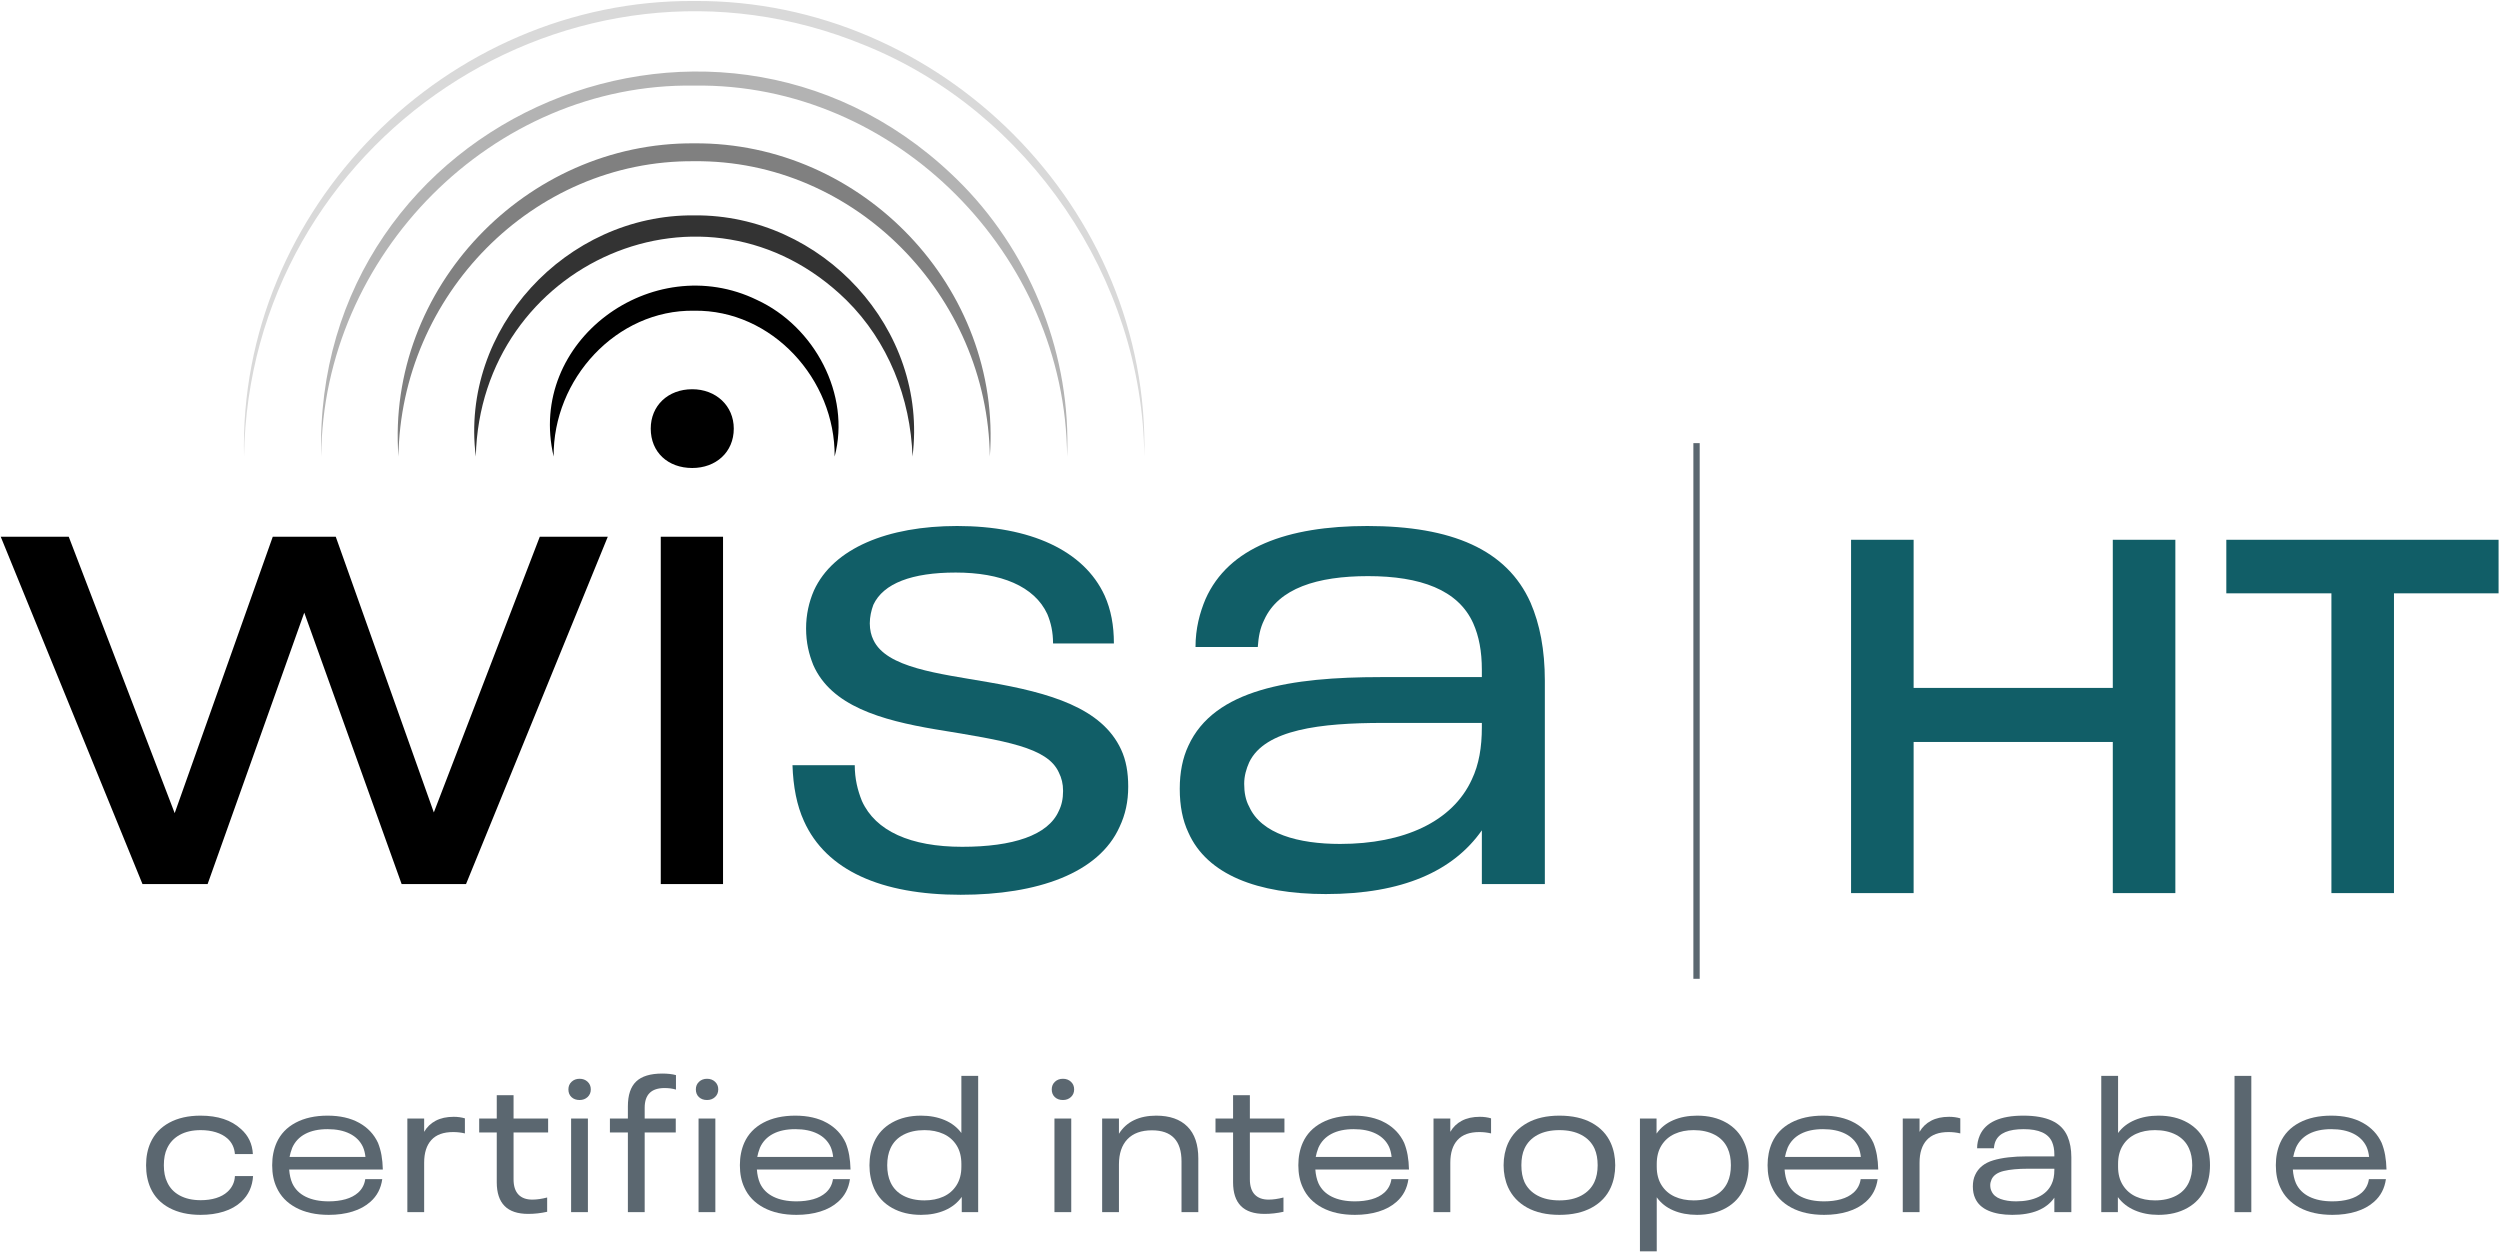 <?xml version="1.0" encoding="UTF-8" standalone="no"?>
<!DOCTYPE svg PUBLIC "-//W3C//DTD SVG 1.1//EN" "http://www.w3.org/Graphics/SVG/1.1/DTD/svg11.dtd">
<svg width="100%" height="100%" viewBox="0 0 1457 730" version="1.1" xmlns="http://www.w3.org/2000/svg" xmlns:xlink="http://www.w3.org/1999/xlink" xml:space="preserve" xmlns:serif="http://www.serif.com/" style="fill-rule:evenodd;clip-rule:evenodd;stroke-linejoin:round;stroke-miterlimit:1.5;">
    <g transform="matrix(0.962,0,0,1,0,0)">
        <rect x="0" y="0" width="1513.8" height="729.9" style="fill:none;"/>
    </g>
    <g transform="matrix(1.559,0,0,1.676,1310.77,-435.046)">
        <g transform="matrix(0.362,0,0,0.83,-1177.46,-1364.76)">
            <path d="M1487.48,2181.9L1378.07,2297.4L1276.8,2181.9L1211.74,2181.9L1110.46,2297.7L1001.06,2181.9L930.826,2181.9L1077.2,2327.4L1144.47,2327.4L1244.27,2213.7L1344.81,2327.4L1411.34,2327.4L1557.71,2181.9L1487.48,2181.9Z" style="fill-rule:nonzero;"/>
            <path d="M1644.94,2153.1C1669.34,2153.1 1687.82,2146.5 1687.82,2136.6C1687.82,2127 1669.34,2120.1 1644.94,2120.1C1619.81,2120.1 1602.07,2127 1602.07,2136.6C1602.07,2146.5 1619.81,2153.1 1644.94,2153.1ZM1612.42,2327.4L1676.73,2327.4L1676.73,2181.9L1612.42,2181.9L1612.42,2327.4Z" style="fill-rule:nonzero;"/>
            <path d="M1922.16,2331.9C2001.26,2331.9 2064.84,2322.9 2086.28,2303.4C2092.19,2298.3 2095.15,2292.9 2095.15,2286.6C2095.15,2280.6 2092.93,2275.5 2087.76,2271C2067.8,2253.6 2014.57,2247.3 1950.26,2242.8C1899.25,2239.2 1845.28,2236.8 1831.97,2225.1C1829.76,2223.3 1828.28,2220.9 1828.28,2218.2C1828.28,2215.5 1829.76,2212.8 1831.97,2210.4C1842.32,2201.4 1871.89,2196.9 1916.99,2196.9C1963.56,2196.9 1998.31,2202.6 2011.61,2214.3C2015.31,2217.9 2017.53,2221.8 2017.53,2226.6L2080.36,2226.6C2080.36,2219.1 2077.41,2212.5 2070.75,2206.5C2049.32,2187.6 1993.87,2177.4 1918.47,2177.4C1846.76,2177.4 1790.58,2186.7 1770.62,2204.4C1765.44,2209.2 1762.49,2214.6 1762.49,2220.3C1762.49,2226.3 1765.44,2231.1 1769.88,2235.6C1788.36,2252.7 1839.37,2258.7 1896.29,2262.6C1968.74,2267.4 2011.61,2270.1 2023.44,2280.6C2026.4,2283 2027.88,2285.4 2027.88,2288.4C2027.88,2291.7 2026.4,2294.4 2023.44,2296.8C2012.35,2307 1976.13,2311.8 1923.64,2311.8C1870.41,2311.8 1834.19,2305.2 1820.15,2292.6C1815.71,2288.1 1812.75,2283.3 1812.75,2277.6L1748.44,2277.6C1749.18,2286.6 1752.87,2294.4 1760.27,2301C1783.18,2321.7 1840.11,2331.9 1922.16,2331.9Z" style="fill:rgb(17,94,103);fill-rule:nonzero;"/>
            <path d="M2510.61,2209.5C2486.21,2187.3 2429.29,2177.4 2342.06,2177.4C2259.26,2177.4 2198.64,2186.4 2174.99,2208C2169.07,2213.7 2164.64,2220.3 2164.64,2228.1L2228.95,2228.1C2229.69,2223.9 2231.17,2220.3 2235.61,2216.7C2250.39,2203.5 2290.31,2198.4 2342.8,2198.4C2396.76,2198.4 2435.94,2204.1 2451.47,2218.2C2457.38,2223.6 2460.34,2229.9 2460.34,2237.7L2460.34,2240.7L2356.1,2240.7C2262.96,2240.7 2183.86,2245.8 2157.24,2269.5C2151.33,2274.6 2148.37,2280.6 2148.37,2287.5C2148.37,2294.7 2151.33,2300.7 2157.24,2305.8C2176.47,2323.5 2228.95,2331.6 2299.18,2331.6C2378.28,2331.6 2430.77,2322 2460.34,2304.9L2460.34,2327.4L2525.39,2327.4L2525.39,2242.2C2525.39,2229.3 2520.22,2218.5 2510.61,2209.5ZM2313.97,2310.6C2271.09,2310.6 2232.65,2306.4 2220.08,2295C2216.39,2292.3 2214.91,2289 2214.91,2285.4C2214.91,2282.1 2217.12,2279.1 2220.08,2276.4C2236.35,2262.6 2294.01,2259.9 2358.32,2259.9L2460.34,2259.9L2460.34,2261.7C2460.34,2270.1 2457.38,2277.3 2449.99,2283.6C2430.03,2301.3 2379.76,2310.6 2313.97,2310.6Z" style="fill:rgb(17,94,103);fill-rule:nonzero;"/>
        </g>
        <g id="New-Beams" serif:id="New Beams" transform="matrix(0.641,0,0,0.597,-209.875,251.551)">
            <g transform="matrix(0,4.167,4.167,0,-734.321,-138.092)">
                <path d="M100.187,-25.825C65.501,-26.67 36.276,2.578 36.503,37.175C36.267,71.765 65.513,101.032 100.187,100.175C75.318,99.954 51.912,83.983 42.671,61.006C25.825,20.069 55.985,-25.137 100.187,-25.825" style="fill:rgb(217,217,217);fill-rule:nonzero;"/>
            </g>
            <g transform="matrix(0,4.167,4.167,0,-730.855,-86.4)">
                <path d="M87.781,-15.853C39.959,-17.191 15.853,40.693 49.924,74.014C59.918,83.73 73.895,89.119 87.781,88.539C59.631,88.358 35.512,64.556 35.925,36.343C35.503,8.135 59.636,-15.683 87.781,-15.853" style="fill:rgb(179,179,179);fill-rule:nonzero;"/>
            </g>
            <g transform="matrix(0,4.167,4.167,0,-671.006,15.29)">
                <path d="M63.376,-19.406C39.827,-21.139 19.415,-1.562 19.592,21.979C19.406,45.517 39.832,65.108 63.376,63.364C40.945,63.056 21.863,44.558 22.091,21.979C21.907,-0.673 40.904,-19.066 63.376,-19.406" style="fill:rgb(128,128,128);fill-rule:nonzero;"/>
            </g>
            <g transform="matrix(0,4.167,4.167,0,-664.948,66.46)">
                <path d="M51.095,-10.032C33.244,-12.287 17.213,2.651 17.381,20.526C17.205,38.399 33.249,53.35 51.095,51.084C42.915,50.824 34.972,47.645 29.25,41.853C10.032,22.256 24.056,-9.404 51.095,-10.032" style="fill:rgb(51,51,51);fill-rule:nonzero;"/>
            </g>
            <g transform="matrix(0,4.167,4.167,0,-642.986,140.175)">
                <path d="M33.403,-4.409C17.263,-8.208 4.409,9.432 11.509,24.042C15.222,32.107 24.744,37.202 33.403,34.918C22.592,35.01 12.861,26.155 13.017,15.254C12.853,4.354 22.591,-4.511 33.403,-4.409" style="fill-rule:nonzero;"/>
            </g>
        </g>
    </g>
    <g transform="matrix(1,0,0,1,134.888,231.655)">
        <path d="M943.912,82.928L980.37,82.928L980.37,169.261L1096.45,169.261L1096.45,82.928L1132.91,82.928L1132.91,288.845L1096.45,288.845L1096.45,200.761L980.37,200.761L980.37,288.845L943.912,288.845L943.912,82.928Z" style="fill:rgb(17,94,103);fill-rule:nonzero;"/>
        <g transform="matrix(1,0,0,1,7.242,0)">
            <path d="M1216.62,114.136L1155.37,114.136L1155.37,82.928L1314.04,82.928L1314.04,114.136L1253.08,114.136L1253.08,288.845L1216.62,288.845L1216.62,114.136Z" style="fill:rgb(17,94,103);fill-rule:nonzero;"/>
        </g>
    </g>
    <g transform="matrix(1,0,0,0.794,2.994,193.374)">
        <path d="M985.746,81.74L985.746,474.914" style="fill:none;stroke:rgb(91,103,112);stroke-width:3.69px;"/>
    </g>
    <g transform="matrix(1.033,0,0,1,-45.29,5.778)">
        <path d="M156.982,702.245C150.155,702.245 144.29,700.895 139.387,698.195C134.485,695.495 130.944,691.633 128.765,686.608C127.094,682.708 126.259,678.283 126.259,673.333C126.259,668.383 127.094,663.995 128.765,660.17C130.944,655.145 134.466,651.264 139.333,648.526C144.199,645.789 150.082,644.42 156.982,644.42C166.715,644.42 174.305,647.008 179.752,652.183C183.964,656.008 186.216,660.883 186.507,666.808L176.375,666.808C176.084,663.058 174.668,660.02 172.126,657.695C170.382,656.12 168.222,654.92 165.643,654.095C163.065,653.27 160.214,652.858 157.091,652.858C152.443,652.858 148.502,653.776 145.27,655.614C142.038,657.451 139.66,660.058 138.134,663.433C136.9,666.058 136.282,669.358 136.282,673.333C136.282,677.233 136.9,680.495 138.134,683.12C139.587,686.495 141.947,689.101 145.216,690.939C148.484,692.776 152.443,693.695 157.091,693.695C160.287,693.695 163.174,693.283 165.752,692.458C168.331,691.633 170.455,690.433 172.126,688.858C173.36,687.733 174.359,686.383 175.122,684.808C175.884,683.233 176.302,681.508 176.375,679.633L186.616,679.633C186.252,685.708 184.037,690.695 179.97,694.595C177.282,697.145 173.978,699.058 170.056,700.333C166.134,701.608 161.776,702.245 156.982,702.245Z" style="fill:rgb(91,103,112);fill-rule:nonzero;"/>
        <path d="M245.882,689.308C248.134,687.208 249.478,684.583 249.913,681.433L259.501,681.433C258.774,686.833 256.559,691.22 252.855,694.595C250.095,697.145 246.7,699.058 242.668,700.333C238.637,701.608 234.189,702.245 229.323,702.245C222.059,702.245 215.886,700.839 210.802,698.026C205.717,695.214 202.086,691.295 199.907,686.27C198.236,682.595 197.401,678.283 197.401,673.333C197.401,668.458 198.236,664.07 199.907,660.17C202.086,655.145 205.663,651.264 210.638,648.526C215.613,645.789 221.624,644.42 228.669,644.42C235.641,644.42 241.561,645.808 246.427,648.583C251.293,651.358 254.852,655.258 257.104,660.283C257.975,662.533 258.629,664.914 259.065,667.426C259.501,669.939 259.755,672.733 259.828,675.808L206.989,675.808C207.206,678.883 207.787,681.545 208.732,683.795C210.257,687.245 212.781,689.87 216.303,691.67C219.826,693.47 224.166,694.37 229.323,694.37C232.809,694.37 235.968,693.958 238.801,693.133C241.633,692.308 243.994,691.033 245.882,689.308ZM228.669,652.295C223.657,652.295 219.463,653.214 216.086,655.051C212.708,656.889 210.257,659.57 208.732,663.095C208.005,665.045 207.497,666.845 207.206,668.495L250.022,668.495C249.804,666.32 249.332,664.37 248.606,662.645C247.081,659.27 244.611,656.701 241.198,654.939C237.784,653.176 233.608,652.295 228.669,652.295Z" style="fill:rgb(91,103,112);fill-rule:nonzero;"/>
        <path d="M299.811,645.095C302.062,645.095 304.169,645.395 306.13,645.995L306.13,654.77C303.951,654.245 301.736,653.983 299.484,653.983C294.037,653.983 289.951,655.52 287.228,658.595C284.504,661.67 283.142,666.095 283.142,671.87L283.142,700.67L273.664,700.67L273.664,646.108L283.142,646.108L283.142,653.87C284.667,651.095 286.828,648.939 289.624,647.401C292.421,645.864 295.816,645.095 299.811,645.095Z" style="fill:rgb(91,103,112);fill-rule:nonzero;"/>
        <path d="M341.864,701.683C335.909,701.683 331.46,700.145 328.518,697.07C325.577,693.995 324.106,689.383 324.106,683.233L324.106,654.208L314.192,654.208L314.192,646.108L324.106,646.108L324.106,632.495L333.584,632.495L333.584,646.108L353.086,646.108L353.086,654.208L333.584,654.208L333.584,681.545C333.584,685.445 334.492,688.389 336.308,690.376C338.124,692.364 340.739,693.358 344.152,693.358C346.694,693.358 349.491,692.945 352.541,692.12L352.541,700.445C348.982,701.27 345.423,701.683 341.864,701.683Z" style="fill:rgb(91,103,112);fill-rule:nonzero;"/>
        <path d="M370.844,635.308C368.956,635.308 367.43,634.745 366.268,633.62C365.106,632.495 364.525,630.995 364.525,629.12C364.525,627.32 365.124,625.839 366.323,624.676C367.521,623.514 369.028,622.933 370.844,622.933C372.66,622.933 374.167,623.514 375.365,624.676C376.564,625.839 377.163,627.32 377.163,629.12C377.163,630.92 376.564,632.401 375.365,633.564C374.167,634.726 372.66,635.308 370.844,635.308ZM366.05,646.108L375.529,646.108L375.529,700.67L366.05,700.67L366.05,646.108Z" style="fill:rgb(91,103,112);fill-rule:nonzero;"/>
        <path d="M398.081,654.208L387.949,654.208L387.949,646.108L398.081,646.108L398.081,639.02C398.081,632.42 399.642,627.583 402.765,624.508C405.889,621.433 410.791,619.895 417.473,619.895C420.524,619.895 423.102,620.195 425.208,620.795L425.208,629.233C423.32,628.633 421.177,628.333 418.781,628.333C411.3,628.333 407.559,632.158 407.559,639.808L407.559,646.108L425.099,646.108L425.099,654.208L407.559,654.208L407.559,700.67L398.081,700.67L398.081,654.208Z" style="fill:rgb(91,103,112);fill-rule:nonzero;"/>
        <path d="M442.749,635.308C440.86,635.308 439.335,634.745 438.173,633.62C437.011,632.495 436.43,630.995 436.43,629.12C436.43,627.32 437.029,625.839 438.227,624.676C439.426,623.514 440.933,622.933 442.749,622.933C444.565,622.933 446.072,623.514 447.27,624.676C448.468,625.839 449.068,627.32 449.068,629.12C449.068,630.92 448.468,632.401 447.27,633.564C446.072,634.726 444.565,635.308 442.749,635.308ZM437.955,646.108L447.433,646.108L447.433,700.67L437.955,700.67L437.955,646.108Z" style="fill:rgb(91,103,112);fill-rule:nonzero;"/>
        <path d="M509.751,689.308C512.002,687.208 513.346,684.583 513.782,681.433L523.369,681.433C522.643,686.833 520.428,691.22 516.723,694.595C513.963,697.145 510.568,699.058 506.537,700.333C502.506,701.608 498.057,702.245 493.191,702.245C485.928,702.245 479.754,700.839 474.67,698.026C469.586,695.214 465.954,691.295 463.775,686.27C462.105,682.595 461.27,678.283 461.27,673.333C461.27,668.458 462.105,664.07 463.775,660.17C465.954,655.145 469.531,651.264 474.507,648.526C479.482,645.789 485.492,644.42 492.537,644.42C499.51,644.42 505.429,645.808 510.296,648.583C515.162,651.358 518.721,655.258 520.972,660.283C521.844,662.533 522.498,664.914 522.933,667.426C523.369,669.939 523.623,672.733 523.696,675.808L470.857,675.808C471.075,678.883 471.656,681.545 472.6,683.795C474.125,687.245 476.649,689.87 480.172,691.67C483.694,693.47 488.034,694.37 493.191,694.37C496.677,694.37 499.837,693.958 502.669,693.133C505.502,692.308 507.862,691.033 509.751,689.308ZM492.537,652.295C487.526,652.295 483.331,653.214 479.954,655.051C476.577,656.889 474.125,659.57 472.6,663.095C471.874,665.045 471.365,666.845 471.075,668.495L513.891,668.495C513.673,666.32 513.201,664.37 512.475,662.645C510.949,659.27 508.48,656.701 505.066,654.939C501.653,653.176 497.476,652.295 492.537,652.295Z" style="fill:rgb(91,103,112);fill-rule:nonzero;"/>
        <path d="M595.71,621.245L595.71,700.67L586.449,700.67L586.449,691.783C584.052,695.233 580.875,697.839 576.916,699.601C572.958,701.364 568.473,702.245 563.461,702.245C557.215,702.245 551.768,700.895 547.12,698.195C542.471,695.495 539.094,691.708 536.987,686.833C535.244,682.633 534.373,678.133 534.373,673.333C534.373,668.533 535.244,664.033 536.987,659.833C539.094,654.958 542.471,651.17 547.12,648.47C551.768,645.77 557.215,644.42 563.461,644.42C568.4,644.42 572.849,645.283 576.807,647.008C580.766,648.733 583.907,651.245 586.231,654.545L586.231,621.245L595.71,621.245ZM586.231,672.545C586.231,668.27 585.323,664.651 583.508,661.689C581.692,658.726 579.222,656.514 576.099,655.051C572.976,653.589 569.417,652.858 565.423,652.858C560.847,652.858 556.888,653.758 553.547,655.558C550.206,657.358 547.773,659.983 546.248,663.433C545.013,666.208 544.396,669.508 544.396,673.333C544.396,677.158 545.013,680.458 546.248,683.233C547.773,686.683 550.206,689.308 553.547,691.108C556.888,692.908 560.847,693.808 565.423,693.808C569.417,693.808 572.976,693.076 576.099,691.614C579.222,690.151 581.692,687.939 583.508,684.976C585.323,682.014 586.231,678.433 586.231,674.233L586.231,672.545Z" style="fill:rgb(91,103,112);fill-rule:nonzero;"/>
        <path d="M643.537,635.308C641.649,635.308 640.124,634.745 638.961,633.62C637.799,632.495 637.218,630.995 637.218,629.12C637.218,627.32 637.817,625.839 639.016,624.676C640.214,623.514 641.721,622.933 643.537,622.933C645.353,622.933 646.86,623.514 648.058,624.676C649.257,625.839 649.856,627.32 649.856,629.12C649.856,630.92 649.257,632.401 648.058,633.564C646.86,634.726 645.353,635.308 643.537,635.308ZM638.744,646.108L648.222,646.108L648.222,700.67L638.744,700.67L638.744,646.108Z" style="fill:rgb(91,103,112);fill-rule:nonzero;"/>
        <path d="M696.158,644.42C703.785,644.42 709.65,646.539 713.753,650.776C717.857,655.014 719.909,661.22 719.909,669.395L719.909,700.67L710.43,700.67L710.43,671.083C710.43,659.008 704.874,652.97 693.762,652.97C687.733,652.97 683.121,654.695 679.925,658.145C676.73,661.595 675.132,666.508 675.132,672.883L675.132,700.67L665.653,700.67L665.653,646.108L675.132,646.108L675.132,654.995C677.238,651.47 680.071,648.826 683.629,647.064C687.188,645.301 691.365,644.42 696.158,644.42Z" style="fill:rgb(91,103,112);fill-rule:nonzero;"/>
        <path d="M757.277,701.683C751.322,701.683 746.873,700.145 743.931,697.07C740.99,693.995 739.519,689.383 739.519,683.233L739.519,654.208L729.605,654.208L729.605,646.108L739.519,646.108L739.519,632.495L748.997,632.495L748.997,646.108L768.499,646.108L768.499,654.208L748.997,654.208L748.997,681.545C748.997,685.445 749.905,688.389 751.721,690.376C753.537,692.364 756.152,693.358 759.565,693.358C762.107,693.358 764.904,692.945 767.954,692.12L767.954,700.445C764.395,701.27 760.836,701.683 757.277,701.683Z" style="fill:rgb(91,103,112);fill-rule:nonzero;"/>
        <path d="M824.824,689.308C827.076,687.208 828.419,684.583 828.855,681.433L838.442,681.433C837.716,686.833 835.501,691.22 831.797,694.595C829.037,697.145 825.641,699.058 821.61,700.333C817.579,701.608 813.131,702.245 808.264,702.245C801.001,702.245 794.828,700.839 789.743,698.026C784.659,695.214 781.028,691.295 778.849,686.27C777.178,682.595 776.343,678.283 776.343,673.333C776.343,668.458 777.178,664.07 778.849,660.17C781.028,655.145 784.605,651.264 789.58,648.526C794.555,645.789 800.565,644.42 807.611,644.42C814.583,644.42 820.503,645.808 825.369,648.583C830.235,651.358 833.794,655.258 836.046,660.283C836.917,662.533 837.571,664.914 838.007,667.426C838.442,669.939 838.697,672.733 838.769,675.808L785.93,675.808C786.148,678.883 786.729,681.545 787.673,683.795C789.199,687.245 791.723,689.87 795.245,691.67C798.768,693.47 803.108,694.37 808.264,694.37C811.751,694.37 814.91,693.958 817.743,693.133C820.575,692.308 822.936,691.033 824.824,689.308ZM807.611,652.295C802.599,652.295 798.405,653.214 795.027,655.051C791.65,656.889 789.199,659.57 787.673,663.095C786.947,665.045 786.439,666.845 786.148,668.495L828.964,668.495C828.746,666.32 828.274,664.37 827.548,662.645C826.023,659.27 823.553,656.701 820.139,654.939C816.726,653.176 812.55,652.295 807.611,652.295Z" style="fill:rgb(91,103,112);fill-rule:nonzero;"/>
        <path d="M878.753,645.095C881.004,645.095 883.111,645.395 885.072,645.995L885.072,654.77C882.893,654.245 880.677,653.983 878.426,653.983C872.979,653.983 868.893,655.52 866.169,658.595C863.446,661.67 862.084,666.095 862.084,671.87L862.084,700.67L852.606,700.67L852.606,646.108L862.084,646.108L862.084,653.87C863.609,651.095 865.77,648.939 868.566,647.401C871.362,645.864 874.758,645.095 878.753,645.095Z" style="fill:rgb(91,103,112);fill-rule:nonzero;"/>
        <path d="M923.639,702.245C916.448,702.245 910.384,700.839 905.445,698.026C900.506,695.214 896.91,691.258 894.659,686.158C892.988,682.258 892.153,677.983 892.153,673.333C892.153,668.683 892.988,664.408 894.659,660.508C896.91,655.483 900.506,651.545 905.445,648.695C910.384,645.845 916.448,644.42 923.639,644.42C930.902,644.42 937.003,645.826 941.942,648.639C946.881,651.451 950.44,655.37 952.618,660.395C954.289,664.295 955.124,668.608 955.124,673.333C955.124,678.058 954.289,682.37 952.618,686.27C950.44,691.295 946.862,695.214 941.887,698.026C936.912,700.839 930.829,702.245 923.639,702.245ZM923.639,693.808C928.505,693.808 932.627,692.87 936.004,690.995C939.381,689.12 941.833,686.495 943.358,683.12C944.593,680.345 945.21,677.083 945.21,673.333C945.21,669.583 944.629,666.358 943.467,663.658C941.942,660.208 939.472,657.545 936.059,655.67C932.645,653.795 928.505,652.858 923.639,652.858C918.772,652.858 914.651,653.795 911.273,655.67C907.896,657.545 905.445,660.208 903.919,663.658C902.757,666.283 902.176,669.508 902.176,673.333C902.176,677.158 902.757,680.42 903.919,683.12C905.445,686.495 907.896,689.12 911.273,690.995C914.651,692.87 918.772,693.808 923.639,693.808Z" style="fill:rgb(91,103,112);fill-rule:nonzero;"/>
        <path d="M1027.79,659.833C1029.54,663.733 1030.41,668.233 1030.41,673.333C1030.41,678.358 1029.54,682.858 1027.79,686.833C1025.68,691.708 1022.33,695.495 1017.71,698.195C1013.1,700.895 1007.64,702.245 1001.32,702.245C996.306,702.245 991.839,701.383 987.917,699.658C983.995,697.933 980.872,695.383 978.548,692.008L978.548,723.508L969.069,723.508L969.069,646.108L978.439,646.108L978.439,654.883C980.763,651.433 983.904,648.826 987.863,647.064C991.821,645.301 996.306,644.42 1001.32,644.42C1007.64,644.42 1013.1,645.77 1017.71,648.47C1022.33,651.17 1025.68,654.958 1027.79,659.833ZM1018.53,683.233C1019.77,680.458 1020.38,677.158 1020.38,673.333C1020.38,669.508 1019.77,666.208 1018.53,663.433C1017.01,659.983 1014.57,657.358 1011.23,655.558C1007.89,653.758 1003.93,652.858 999.356,652.858C995.362,652.858 991.803,653.589 988.68,655.051C985.557,656.514 983.087,658.726 981.271,661.689C979.456,664.651 978.548,668.27 978.548,672.545L978.548,674.233C978.548,678.433 979.456,682.014 981.271,684.976C983.087,687.939 985.557,690.151 988.68,691.614C991.803,693.076 995.362,693.808 999.356,693.808C1003.93,693.808 1007.89,692.908 1011.23,691.108C1014.57,689.308 1017.01,686.683 1018.53,683.233Z" style="fill:rgb(91,103,112);fill-rule:nonzero;"/>
        <path d="M1089.56,689.308C1091.82,687.208 1093.16,684.583 1093.6,681.433L1103.18,681.433C1102.46,686.833 1100.24,691.22 1096.54,694.595C1093.78,697.145 1090.38,699.058 1086.35,700.333C1082.32,701.608 1077.87,702.245 1073,702.245C1065.74,702.245 1059.57,700.839 1054.48,698.026C1049.4,695.214 1045.77,691.295 1043.59,686.27C1041.92,682.595 1041.08,678.283 1041.08,673.333C1041.08,668.458 1041.92,664.07 1043.59,660.17C1045.77,655.145 1049.35,651.264 1054.32,648.526C1059.3,645.789 1065.31,644.42 1072.35,644.42C1079.32,644.42 1085.24,645.808 1090.11,648.583C1094.98,651.358 1098.53,655.258 1100.79,660.283C1101.66,662.533 1102.31,664.914 1102.75,667.426C1103.18,669.939 1103.44,672.733 1103.51,675.808L1050.67,675.808C1050.89,678.883 1051.47,681.545 1052.41,683.795C1053.94,687.245 1056.46,689.87 1059.99,691.67C1063.51,693.47 1067.85,694.37 1073,694.37C1076.49,694.37 1079.65,693.958 1082.48,693.133C1085.32,692.308 1087.68,691.033 1089.56,689.308ZM1072.35,652.295C1067.34,652.295 1063.14,653.214 1059.77,655.051C1056.39,656.889 1053.94,659.57 1052.41,663.095C1051.69,665.045 1051.18,666.845 1050.89,668.495L1093.7,668.495C1093.49,666.32 1093.01,664.37 1092.29,662.645C1090.76,659.27 1088.29,656.701 1084.88,654.939C1081.47,653.176 1077.29,652.295 1072.35,652.295Z" style="fill:rgb(91,103,112);fill-rule:nonzero;"/>
        <path d="M1143.49,645.095C1145.74,645.095 1147.85,645.395 1149.81,645.995L1149.81,654.77C1147.63,654.245 1145.42,653.983 1143.17,653.983C1137.72,653.983 1133.63,655.52 1130.91,658.595C1128.19,661.67 1126.82,666.095 1126.82,671.87L1126.82,700.67L1117.35,700.67L1117.35,646.108L1126.82,646.108L1126.82,653.87C1128.35,651.095 1130.51,648.939 1133.31,647.401C1136.1,645.864 1139.5,645.095 1143.49,645.095Z" style="fill:rgb(91,103,112);fill-rule:nonzero;"/>
        <path d="M1210.28,656.458C1211.73,659.908 1212.46,663.995 1212.46,668.72L1212.46,700.67L1202.87,700.67L1202.87,692.233C1198.37,698.908 1190.45,702.245 1179.12,702.245C1173.82,702.245 1169.35,701.439 1165.72,699.826C1162.09,698.214 1159.58,695.795 1158.2,692.57C1157.33,690.62 1156.89,688.333 1156.89,685.708C1156.89,683.083 1157.33,680.833 1158.2,678.958C1160.02,674.833 1163.41,672.001 1168.39,670.464C1173.36,668.926 1179.74,668.158 1187.51,668.158L1202.87,668.158L1202.87,667.033C1202.87,664.183 1202.43,661.745 1201.56,659.72C1199.45,654.77 1194.12,652.295 1185.55,652.295C1177.05,652.295 1171.78,654.583 1169.75,659.158C1169.24,660.283 1168.91,661.708 1168.77,663.433L1159.29,663.433C1159.29,660.883 1159.8,658.37 1160.82,655.895C1164.08,648.245 1172.29,644.42 1185.44,644.42C1191.97,644.42 1197.31,645.395 1201.45,647.345C1205.59,649.295 1208.53,652.333 1210.28,656.458ZM1181.3,694.37C1186.24,694.37 1190.45,693.508 1193.93,691.783C1197.42,690.058 1199.89,687.545 1201.34,684.245C1202.36,682.07 1202.87,679.333 1202.87,676.033L1202.87,675.358L1187.83,675.358C1182.39,675.358 1177.9,675.789 1174.38,676.651C1170.86,677.514 1168.55,679.145 1167.46,681.545C1166.95,682.745 1166.7,683.87 1166.7,684.92C1166.7,686.345 1166.95,687.545 1167.46,688.52C1168.33,690.545 1170,692.026 1172.47,692.964C1174.94,693.901 1177.88,694.37 1181.3,694.37Z" style="fill:rgb(91,103,112);fill-rule:nonzero;"/>
        <path d="M1288.07,659.833C1289.81,663.733 1290.68,668.233 1290.68,673.333C1290.68,678.358 1289.81,682.858 1288.07,686.833C1285.96,691.708 1282.6,695.495 1277.99,698.195C1273.38,700.895 1267.91,702.245 1261.59,702.245C1256.65,702.245 1252.2,701.364 1248.25,699.601C1244.29,697.839 1241.11,695.27 1238.71,691.895L1238.71,700.67L1229.34,700.67L1229.34,621.245L1238.82,621.245L1238.82,654.545C1241.14,651.245 1244.29,648.733 1248.25,647.008C1252.2,645.283 1256.65,644.42 1261.59,644.42C1267.91,644.42 1273.38,645.77 1277.99,648.47C1282.6,651.17 1285.96,654.958 1288.07,659.833ZM1278.8,683.233C1280.04,680.458 1280.66,677.158 1280.66,673.333C1280.66,669.508 1280.04,666.208 1278.8,663.433C1277.28,659.983 1274.85,657.358 1271.51,655.558C1268.16,653.758 1264.2,652.858 1259.63,652.858C1255.63,652.858 1252.08,653.589 1248.95,655.051C1245.83,656.514 1243.36,658.726 1241.55,661.689C1239.73,664.651 1238.82,668.27 1238.82,672.545L1238.82,674.233C1238.82,678.433 1239.73,682.014 1241.55,684.976C1243.36,687.939 1245.83,690.151 1248.95,691.614C1252.08,693.076 1255.63,693.808 1259.63,693.808C1264.2,693.808 1268.16,692.908 1271.51,691.108C1274.85,689.308 1277.28,686.683 1278.8,683.233Z" style="fill:rgb(91,103,112);fill-rule:nonzero;"/>
        <rect x="1304.52" y="621.245" width="9.478" height="79.425" style="fill:rgb(91,103,112);fill-rule:nonzero;"/>
        <path d="M1376.31,689.308C1378.56,687.208 1379.91,684.583 1380.34,681.433L1389.93,681.433C1389.2,686.833 1386.99,691.22 1383.28,694.595C1380.52,697.145 1377.13,699.058 1373.1,700.333C1369.07,701.608 1364.62,702.245 1359.75,702.245C1352.49,702.245 1346.32,700.839 1341.23,698.026C1336.15,695.214 1332.52,691.295 1330.34,686.27C1328.66,682.595 1327.83,678.283 1327.83,673.333C1327.83,668.458 1328.66,664.07 1330.34,660.17C1332.52,655.145 1336.09,651.264 1341.07,648.526C1346.04,645.789 1352.05,644.42 1359.1,644.42C1366.07,644.42 1371.99,645.808 1376.86,648.583C1381.72,651.358 1385.28,655.258 1387.53,660.283C1388.4,662.533 1389.06,664.914 1389.49,667.426C1389.93,669.939 1390.18,672.733 1390.26,675.808L1337.42,675.808C1337.63,678.883 1338.22,681.545 1339.16,683.795C1340.69,687.245 1343.21,689.87 1346.73,691.67C1350.26,693.47 1354.6,694.37 1359.75,694.37C1363.24,694.37 1366.4,693.958 1369.23,693.133C1372.06,692.308 1374.42,691.033 1376.31,689.308ZM1359.1,652.295C1354.09,652.295 1349.89,653.214 1346.52,655.051C1343.14,656.889 1340.69,659.57 1339.16,663.095C1338.43,665.045 1337.93,666.845 1337.63,668.495L1380.45,668.495C1380.23,666.32 1379.76,664.37 1379.04,662.645C1377.51,659.27 1375.04,656.701 1371.63,654.939C1368.21,653.176 1364.04,652.295 1359.1,652.295Z" style="fill:rgb(91,103,112);fill-rule:nonzero;"/>
    </g>
</svg>

